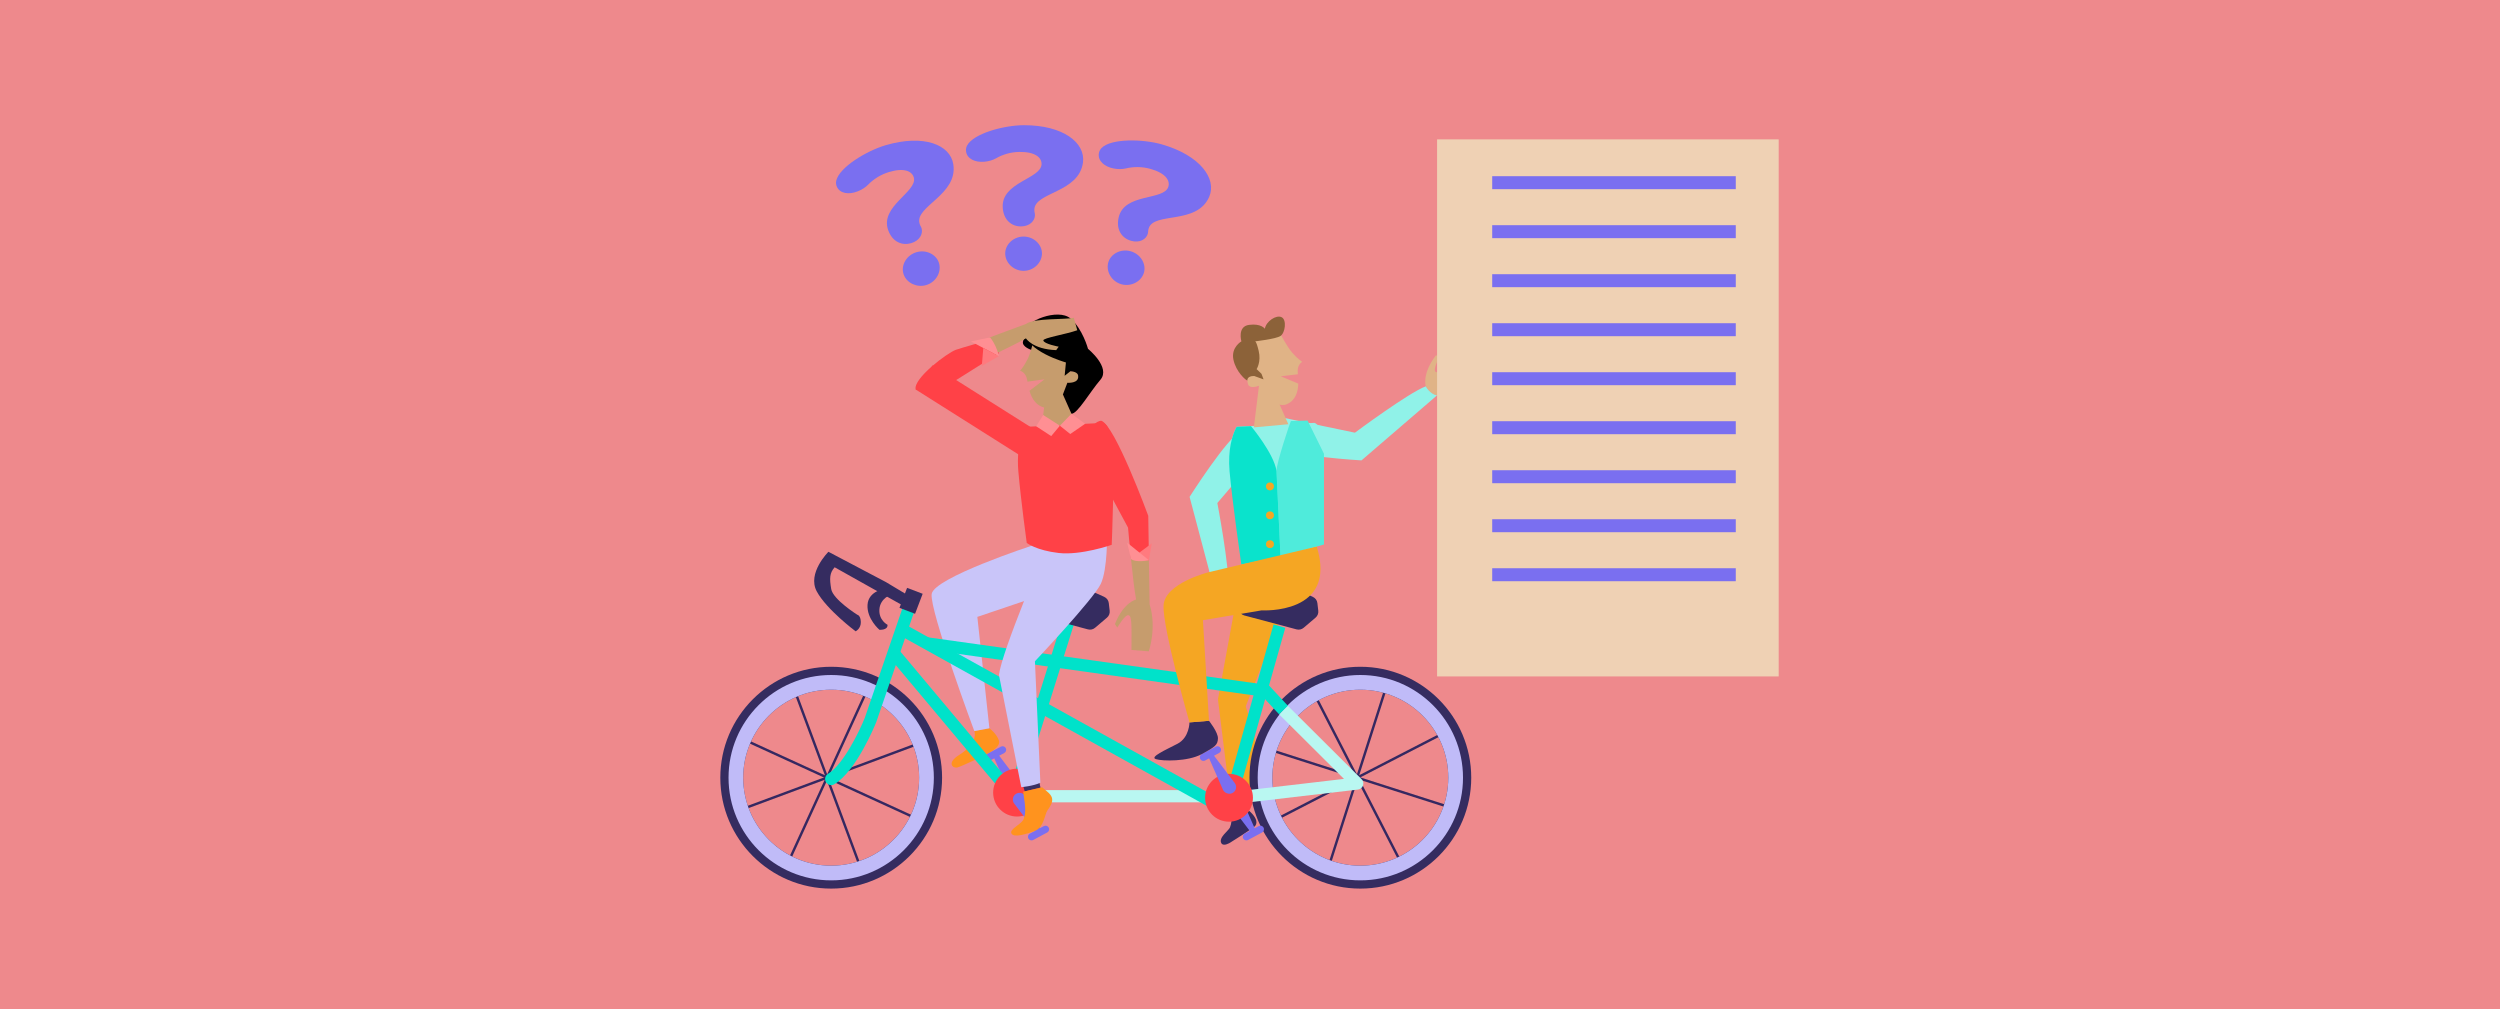 <?xml version="1.0" encoding="UTF-8"?>
<svg id="Capa_1" data-name="Capa 1" xmlns="http://www.w3.org/2000/svg" viewBox="0 0 1090 440">
  <defs>
    <style>
      .cls-1, .cls-2, .cls-3, .cls-4, .cls-5, .cls-6, .cls-7, .cls-8, .cls-9, .cls-10, .cls-11, .cls-12, .cls-13, .cls-14, .cls-15, .cls-16, .cls-17, .cls-18, .cls-19, .cls-20, .cls-21, .cls-22 {
        stroke-width: 0px;
      }

      .cls-2 {
        fill: #7a6ff0;
      }

      .cls-3 {
        fill: #4febdb;
      }

      .cls-4 {
        fill: #352c60;
      }

      .cls-5 {
        fill: #3a3164;
      }

      .cls-6 {
        fill: #352861;
      }

      .cls-7 {
        fill: #0ae3cc;
      }

      .cls-8 {
        fill: #c9c5f9;
      }

      .cls-9 {
        fill: #e0b386;
      }

      .cls-10 {
        fill: #c69c6d;
      }

      .cls-11 {
        fill: #c0bbf8;
      }

      .cls-12 {
        fill: #8c6239;
      }

      .cls-13 {
        fill: #b9f7f1;
      }

      .cls-14 {
        fill: #ff931e;
      }

      .cls-15 {
        fill: #ff7a7e;
      }

      .cls-16 {
        fill: #ff8f93;
      }

      .cls-17 {
        fill: #90f2e8;
      }

      .cls-18 {
        fill: #f5a623;
      }

      .cls-19 {
        fill: #ff4147;
      }

      .cls-20 {
        fill: #ee898c;
      }

      .cls-21 {
        fill: #efd1b4;
      }

      .cls-22 {
        fill: #00e2ca;
      }
    </style>
  </defs>
  <rect class="cls-20" width="1090" height="440"/>
  <g>
    <path class="cls-17" d="m577.25,197.82v.14c0,12.96-3.18,40.32-3.18,40.32l-27.79,7.82s-9.06-27.79-10.19-40.59c-.86-9.73,1.39-15.88,2.51-18.27l.07-.19.38-.72.14-.24,23.1-1.17c1.2-.05,2.73-.14,4.14-.22l1.32-.07,2.32-.12h.29l2.65-.14s2.73,0,3.99,8.8c.17,1.15.24,2.73.24,4.64Z"/>
    <path class="cls-4" d="m541.37,351.02s8.53,5.33,5.96,9.01c-.65.93-11.04,7.4-11.04,7.4,0,0-2.8,1.75-3.73.28-1.54-2.44,3.13-5.52,3.7-6.93,1.48-3.6.26-7.28-.41-8.25l5.52-1.52Z"/>
    <path class="cls-14" d="m424.8,318.74s2.17,4.89-6.66,10.45c-5.48,3.44-2.75,5.8-.9,5.46,1.85-.34,13.03-5.84,13.03-5.84,0,0,6.28-2.9,5.27-5.93-1.01-3.03-4.16-5.36-4.16-5.36l-6.57,1.22Z"/>
    <polygon class="cls-18" points="541.46 248.03 531.02 304.95 542.48 309.66 563.73 255.61 541.46 248.03"/>
    <path class="cls-18" d="m541.14,302.6s6.6,16.86,6.24,22.42-3.14,29.01-3.14,29.01l-6.94,1.66-6.27-50.73,10.12-2.35Z"/>
    <path class="cls-8" d="m450.1,237.84s-42.91,14.02-43.89,21.15,18.59,59.75,18.59,59.75l6.57-1.22-5.25-48.56,32.35-10.94-8.38-20.19Z"/>
    <g>
      <g>
        <path class="cls-4" d="m593.1,290.71c-26.67,0-48.33,21.69-48.33,48.36s21.67,48.36,48.33,48.36,48.36-21.69,48.36-48.36-21.69-48.36-48.36-48.36Zm0,86.72c-21.14,0-38.36-17.22-38.36-38.36s17.22-38.36,38.36-38.36,38.36,17.2,38.36,38.36-17.2,38.36-38.36,38.36Z"/>
        <path class="cls-4" d="m362.39,290.71c-26.64,0-48.33,21.69-48.33,48.36s21.69,48.36,48.33,48.36,48.36-21.69,48.36-48.36-21.69-48.36-48.36-48.36Zm0,86.72c-21.14,0-38.36-17.22-38.36-38.36s17.22-38.36,38.36-38.36,38.36,17.2,38.36,38.36-17.2,38.36-38.36,38.36Z"/>
      </g>
      <g>
        <rect class="cls-6" x="360.06" y="297.5" width="1.07" height="83.13" transform="translate(-95.53 146.85) rotate(-20.39)"/>
        <rect class="cls-6" x="319.03" y="338.53" width="83.13" height="1.07" transform="translate(-95.53 146.85) rotate(-20.39)"/>
        <rect class="cls-6" x="319.03" y="338.53" width="83.13" height="1.07" transform="translate(-97.85 525.67) rotate(-65.39)"/>
        <rect class="cls-6" x="360.06" y="297.5" width="1.07" height="83.13" transform="translate(-97.85 525.67) rotate(-65.39)"/>
      </g>
      <g>
        <rect class="cls-6" x="550.2" y="338.53" width="83.13" height="1.07" transform="translate(88.4 799.26) rotate(-72.25)"/>
        <rect class="cls-6" x="591.23" y="297.5" width="1.07" height="83.13" transform="translate(88.61 799.49) rotate(-72.27)"/>
        <rect class="cls-6" x="550.2" y="338.53" width="83.13" height="1.07" transform="translate(-89.57 308.54) rotate(-27.25)"/>
        <rect class="cls-6" x="591.23" y="297.5" width="1.07" height="83.13" transform="translate(-89.56 308.18) rotate(-27.22)"/>
      </g>
      <path class="cls-2" d="m438.51,326.17c.41.77.12,1.72-.64,2.13l-2.22,1.19,9.03,11.92c.39.52.6,1.16.59,1.81-.04,2.07-2.16,3.44-4.06,2.62l-.19-.08c-.73-.31-1.3-.91-1.57-1.65l-5.94-13.47-1.75.94c-.77.41-1.72.12-2.13-.64-.41-.77-.12-1.72.64-2.13l6.11-3.28c.77-.41,1.72-.12,2.13.64Z"/>
      <path class="cls-2" d="m542.03,365.59c-.41-.77-.12-1.72.64-2.13l2.22-1.19-9.03-11.92c-.39-.52-.6-1.16-.59-1.81.04-2.07,2.16-3.44,4.06-2.62l.19.08c.73.31,1.3.91,1.57,1.65l5.94,13.47,1.75-.94c.77-.41,1.72-.12,2.13.64.41.77.12,1.72-.64,2.13l-6.11,3.28c-.77.41-1.72.12-2.13-.64Z"/>
      <path class="cls-11" d="m593.1,294.3c-24.68,0-44.75,20.09-44.75,44.77s20.06,44.77,44.75,44.77,44.77-20.09,44.77-44.77-20.09-44.77-44.77-44.77Zm0,83.13c-21.14,0-38.36-17.22-38.36-38.36s17.22-38.36,38.36-38.36,38.36,17.2,38.36,38.36-17.2,38.36-38.36,38.36Z"/>
      <path class="cls-11" d="m362.39,294.3c-24.68,0-44.75,20.09-44.75,44.77s20.07,44.77,44.75,44.77,44.77-20.09,44.77-44.77-20.09-44.77-44.77-44.77Zm0,83.13c-21.14,0-38.36-17.22-38.36-38.36s17.22-38.36,38.36-38.36,38.36,17.2,38.36,38.36-17.2,38.36-38.36,38.36Z"/>
      <rect class="cls-13" x="441.96" y="344.49" width="82.14" height="5.33"/>
      <rect class="cls-22" x="503.7" y="311.32" width="85.16" height="5.33" transform="translate(95.79 754.51) rotate(-74.25)"/>
      <polygon class="cls-22" points="557.69 311.44 561.6 307.81 553.15 298.71 552.21 298.58 404.41 277.85 403.67 283.13 550.53 303.73 557.69 311.44"/>
      <rect class="cls-22" x="457.9" y="234.27" width="5.33" height="155.22" transform="translate(-35.71 563.08) rotate(-60.95)"/>
      <path class="cls-22" d="m362.4,342.32c.47,0,.94-.12,1.37-.38,9.67-5.8,17.87-26.1,18.22-26.96l.05-.12,18.31-53.29c.48-1.39-.26-2.91-1.65-3.39-1.39-.48-2.91.26-3.39,1.65l-18.29,53.23c-2.19,5.46-9.26,20.28-15.98,24.31-1.26.76-1.67,2.39-.91,3.66.5.83,1.38,1.29,2.29,1.29Z"/>
      <polygon class="cls-22" points="443.04 352.6 469.42 268.39 464.33 266.8 440.87 341.71 391.63 282.96 387.54 286.38 443.04 352.6"/>
      <path class="cls-13" d="m544.64,349.8l47.43-5.55c1.02-.12,1.87-.81,2.21-1.78.34-.97.09-2.04-.64-2.76l-32.12-31.97-3.76,3.78,28.21,28.08-41.95,4.91.62,5.3Z"/>
      <circle class="cls-19" cx="443.44" cy="345.58" r="10.43"/>
      <circle class="cls-19" cx="535.85" cy="347.83" r="10.43"/>
      <rect class="cls-4" x="393.61" y="257.28" width="7.27" height="9.33" transform="translate(675.43 647.99) rotate(-159.18)"/>
      <path class="cls-4" d="m395.65,259.42l-9.38-5.63-25.07-13.21s-9.38,9.31-5.1,17.26c4.28,7.96,16.96,17.41,16.96,17.41,0,0,2.33-1.13,2.26-4.05-.08-2.93-1.51-3.15-1.51-3.15,0,0-10.66-6.68-11.41-11.26-.75-4.58-.75-6.91,1.5-9.46l29.72,16.66,2.03-4.58Z"/>
      <path class="cls-4" d="m385.97,256.64s-7.36.9-7.73,7.06c-.38,6.15,5.18,10.88,5.18,10.88,0,0,3.75.3,3.53-2.18,0,0-3.9-1.94-3.53-6.79.38-4.85,5.18-6.42,5.18-6.42l-2.63-2.55Z"/>
      <path class="cls-4" d="m481.46,260.23l-4.51-2.02c-.56-.25-1.19-.35-1.8-.27l-23.91,2.94c-.75.09-1.45.43-1.99.97h0c-1.31,1.31-1.33,3.44-.03,4.77l.79.81c.43.44.96.75,1.55.91l22.8,6.07c1.08.29,2.22.03,3.07-.69l5.22-4.44c.86-.73,1.3-1.85,1.17-2.98l-.39-3.36c-.14-1.19-.89-2.21-1.98-2.7Z"/>
      <path class="cls-4" d="m572.41,260.23l-4.51-2.02c-.56-.25-1.19-.35-1.8-.27l-23.91,2.94c-.75.09-1.45.43-1.99.97h0c-1.31,1.31-1.33,3.44-.03,4.77l.79.81c.43.44.96.75,1.55.91l22.8,6.07c1.08.29,2.22.03,3.07-.69l5.22-4.44c.86-.73,1.3-1.85,1.17-2.98l-.39-3.36c-.14-1.19-.89-2.21-1.98-2.7Z"/>
      <path class="cls-2" d="m532.18,326.17c.41.77.12,1.72-.64,2.13l-2.22,1.19,9.03,11.92c.39.52.6,1.16.59,1.81-.04,2.07-2.16,3.44-4.06,2.62l-.19-.08c-.73-.31-1.3-.91-1.57-1.65l-5.94-13.47-1.75.94c-.77.41-1.72.12-2.13-.64-.41-.77-.12-1.72.64-2.13l6.11-3.28c.77-.41,1.72-.12,2.13.64Z"/>
      <path class="cls-2" d="m448.36,365.59c-.41-.77-.12-1.72.64-2.13l2.22-1.19-9.03-11.92c-.39-.52-.6-1.16-.59-1.81.04-2.07,2.16-3.44,4.06-2.62l.19.08c.73.31,1.3.91,1.57,1.65l5.94,13.47,1.75-.94c.77-.41,1.72-.12,2.13.64.41.77.12,1.72-.64,2.13l-6.11,3.28c-.77.41-1.72.12-2.13-.64Z"/>
    </g>
    <polygon class="cls-5" points="446.14 342.88 446.79 345.02 453.64 343.41 452.99 340.36 446.14 342.88"/>
    <path class="cls-8" d="m455.86,239.31s-19.04,44.41-20.32,54.99l9.74,48.92s5.3-.51,8.32-1.95l-2.37-52.95s25.66-27.22,28.72-33.76c3.06-6.54,2.71-21.95,2.71-21.95,0,0-20.99-7.21-26.8,6.7Z"/>
    <path class="cls-8" d="m450.1,237.84s9-6.62,19.76-7.06c11.52-.47-10.77,22.89-10.77,22.89l-10.84-5.63,1.85-10.2Z"/>
    <path class="cls-14" d="m454.41,343.23s-.06.1,1.89,1.67c2.8,2.25,3.59,4.15.39,8.42-1.17,1.56-1.51,7.46-5.47,8.95-3.96,1.49-9.23,3.09-10.24,1.11-1.01-1.98,4.6-4,5.38-6.41.79-2.41.99-4.16-.28-11.78l8.32-1.95Z"/>
    <path class="cls-4" d="m518.61,314.97s-.02,6.59-5.19,9.29c-5.16,2.69-12.35,5.84-9.43,6.73,2.92.9,13.82,1.11,19.94-2.18,6.11-3.28,6.95-4.11,7.09-6.8s-3.91-7.74-3.91-7.74l-8.51.7Z"/>
    <path class="cls-9" d="m626.57,172.37c-3.12-.46-4.91-3.94-4.91-3.94,0,0-1.86-5.21,4.37-13.47l1.86.11s-3.15,5.73-2.13,6.9c1.04,1.17,3.72-.61,13.65-6.72l4.45,6.16s-6.88,8.39-17.28,10.95Z"/>
    <path class="cls-17" d="m593.62,200.73s-30.6-1.72-35.26-5.85c0,0-8.55-4.97-.35-13.06l32.73,6.83s23.36-17.38,30.91-20.22c0,0,1.8,3.49,4.91,3.94l-32.95,28.36Z"/>
    <path class="cls-17" d="m551.88,194.58c-3.71-10.91-10.88-6.46-10.88-6.46-5.74,2.39-22.34,28.51-22.34,28.51l11.14,42.02c2.49-3.28,5.67-2.7,5.67-2.7.74-8.04-4.71-36.64-4.71-36.64l21.12-24.73Z"/>
    <path class="cls-10" d="m493.11,243.68c.66,6.59,1.51,13.91,2.23,17.71,0,0-5.42,1.1-9.23,10.71l1.04,1.53s3.27-5.67,4.81-5.41c1.54.28,1.42,3.49,1.36,15.17l7.55.59s3.58-10.27.36-20.48l-.32-19.26c-2.73.05-5.35-.18-7.82-.57Z"/>
    <path class="cls-19" d="m500.62,224.84s-14.52-39.57-20.46-41.4c0,0-4.85-.25-7.5,10.96l19.17,35.66s.54,6.39,1.29,13.62c2.46.39,5.08.62,7.82.57l-.3-19.41Z"/>
    <path class="cls-10" d="m448.02,156.64c1.6-3.3,2.96-9.52,2.96-9.52l13.92.18s.71,14.24,1.77,14.58c1.07.34,3.49-.97,3.46,3.02-.02,2.77-4.76,2-4.76,2,0,0-3.03,11.83-9.41,10.9-4.19-.61-6.11-4.07-7.11-7.4l6.59-5.04-7.47,1.05c-.04-.23-.07-.46-.11-.67-.59-3.62-3.12-4.09-3.12-4.09,0,0,1.66-1.71,3.25-5.01Z"/>
    <polygon class="cls-10" points="456.55 166.89 454.17 186.33 469.2 184.97 463.03 171.06 456.55 166.89"/>
    <path class="cls-9" d="m563.38,153.74c-2.39-2.79-5.29-8.46-5.29-8.46l-13.42,3.71s2.94,13.95,1.99,14.55c-.94.6-3.62-.05-2.58,3.8.72,2.68,5.11.73,5.11.73,0,0,5.94,10.67,11.87,8.15,3.9-1.66,4.88-5.49,4.99-8.96l-7.66-3.2,7.49-.88c-.02-.24-.04-.46-.06-.67-.35-3.65,1.98-4.75,1.98-4.75,0,0-2.03-1.23-4.42-4.01Z"/>
    <polygon class="cls-9" points="549.07 166.89 546.69 186.33 561.72 184.97 555.55 171.06 549.07 166.89"/>
    <path class="cls-15" d="m500.92,244.24s-6.08.41-7.82-.57l9.1-6.78-1.28,7.35Z"/>
    <path class="cls-16" d="m500.92,244.24s-5.77,1.28-7.82-.57l-1.67-7.07,9.48,7.64Z"/>
    <path class="cls-1" d="m466.68,161.87l-2.49,1.97.55-5.81s-17.87-4.98-17.87-13.51c0-4.57,14.44-10.23,19.8-5.71,5.36,4.52,7.7,13.28,7.7,13.28,0,0,10.03,8.11,5.41,13.48s-10.03,14.95-12.63,14.82l-3.73-8.41,1.95-5.1s5.15.45,4.69-3.02c0,0,.13-1.82-3.4-2Z"/>
    <path class="cls-1" d="m450.57,148.84l-1.02,3.67s-3.89-1.26-3.56-3.45c.34-2.19,3.48-4.54,3.48-4.54l1.09,4.32Z"/>
    <path class="cls-19" d="m447.11,186.11s-4.24,6.62-3.11,19.41c1.12,12.79,3.66,31.2,3.66,31.2,0,0,4.15,3.25,13.92,4.38,9.76,1.12,23.13-3.56,23.13-3.56,0,0,1.5-35.56.22-44.36-1.29-8.8-4.01-8.8-4.01-8.8l-33.8,1.73Z"/>
    <polygon class="cls-16" points="454.83 180.94 462.11 185.61 458.32 190.14 451.79 185.87 454.83 180.94"/>
    <polygon class="cls-16" points="467.17 180.4 462.11 185.61 466.62 189.24 473.12 184.77 467.17 180.4"/>
    <path class="cls-3" d="m577.25,197.82v39.57l-18.94,5.35-1.75-37.45c-.12-3.13,6.08-21.68,6.27-21.71,1.2-.05,7.28-.21,7.28-.21l7.14,14.46Z"/>
    <path class="cls-7" d="m558.31,242.74l-17.1,3.37s-3.99-27.79-5.12-40.59c-.86-9.73,1.39-15.88,2.51-18.27l.07-.19.38-.72.14-.24,6.24-.31s9.93,11.86,11.12,19.49l1.75,37.45Z"/>
    <path class="cls-18" d="m574.08,238.3l-47.19,11.21s-19.08,4.78-19.58,14.45c-.5,9.67,11.3,51.01,11.3,51.01l8.51-.7-2.64-43.87,25.62-4.28s33.33,2.02,23.99-27.82Z"/>
    <circle class="cls-18" cx="553.7" cy="212.07" r="1.73"/>
    <circle class="cls-18" cx="553.7" cy="224.67" r="1.73"/>
    <circle class="cls-18" cx="553.7" cy="237.26" r="1.73"/>
    <path class="cls-12" d="m546.84,163.94l4.07,1.47-.9-2.43-2.13-2.04s2.06-3.13.91-7.95c-1.15-4.82-1.68-4.15-1.68-4.15,0,0,9.18-1.01,11.2-2.36,2.03-1.35,2.81-7.07.45-8.19-2.36-1.12-6.73,1.8-7.29,5.05,0,0-1.57-2.39-6.85-1.7-5.27.69-3.37,7.2-3.37,7.2,0,0-4.6,2.58-3.48,7.97,1.12,5.39,5.52,9.09,6.07,9.09,0,0-.27-2.02,2.99-1.96Z"/>
    <g>
      <path class="cls-19" d="m433.18,147.62s-14.87,4.33-16.42,4.89c-3.82,1.38-18.72,12.56-17.53,17.31l12.69-1,23.62-14.83-2.35-6.37Z"/>
      <polygon class="cls-19" points="406.67 159.25 399.23 169.82 445.98 199.36 454.17 189.24 406.67 159.25"/>
    </g>
    <path class="cls-10" d="m447.31,147.52c-2.9,1.69-8.29,4.35-13.58,6.87-.84-2.48-1.96-4.79-3.24-6.91l16.85-6.25c3.52-2.64,17.44-1.79,20.82-2.7l1.53,5.46c-4.95,1.77-14.97,3.34-14.8,4.44.27,1.54,6.7,2.72,6.7,2.72l-1.09,1.51c-10.34-.39-13.18-5.14-13.18-5.14Z"/>
    <path class="cls-16" d="m431.66,147.11l-8.34,1.75,12.17,6.43s-.3-1.85-1.47-4.38c-1.18-2.53-2.36-3.8-2.36-3.8Z"/>
    <polygon class="cls-15" points="435.49 155.3 428.07 159.52 428.72 151.72 435.49 155.3"/>
    <rect class="cls-21" x="626.57" y="60.77" width="148.94" height="234.15"/>
    <rect class="cls-2" x="650.6" y="76.82" width="106.2" height="5.66"/>
    <rect class="cls-2" x="650.6" y="98.18" width="106.2" height="5.66"/>
    <rect class="cls-2" x="650.6" y="119.55" width="106.2" height="5.66"/>
    <rect class="cls-2" x="650.6" y="140.92" width="106.2" height="5.66"/>
    <rect class="cls-2" x="650.6" y="162.28" width="106.2" height="5.66"/>
    <rect class="cls-2" x="650.6" y="183.65" width="106.2" height="5.66"/>
    <rect class="cls-2" x="650.6" y="205.02" width="106.2" height="5.66"/>
    <rect class="cls-2" x="650.6" y="226.38" width="106.2" height="5.66"/>
    <rect class="cls-2" x="650.6" y="247.75" width="106.2" height="5.66"/>
    <g>
      <path class="cls-2" d="m400.88,97.33c.31,1.16.72,1.43.96,2.32.59,2.23-.73,5.21-4.53,6.36-3.91,1.17-8.23-.43-10.09-5.74-3.62-10.37,12.77-16.62,11.22-22.8-.7-2.77-4.14-4.49-10.85-2.46-3.66,1.11-6.77,3.13-9.13,5.55-1.18,1.21-2.82,2.21-4.58,2.9-3.76,1.47-7.7.97-9.02-2.08-.37-.85-.46-1.71-.26-2.6,1.34-5.89,13.3-13.05,21.57-15.48,16.67-4.88,28.14-.17,29.47,8.31,2.09,13.31-16.7,18.3-14.74,25.71Zm2.92,26.97c-4.02,1.18-8.48-.86-9.82-4.69-1.34-3.83,1.19-8.36,5.61-9.65,4.41-1.3,8.96,1.14,9.91,5.09.95,3.95-1.67,8.07-5.69,9.25Z"/>
      <path class="cls-2" d="m450.97,91.37c-.03,1.2.29,1.58.27,2.5-.06,2.31-2.13,4.81-6.06,4.85-4.04.04-7.7-2.71-8-8.33-.59-10.96,16.71-12.41,16.94-18.78.1-2.86-2.71-5.46-9.65-5.37-3.78.05-7.29,1.12-10.19,2.78-1.45.83-3.27,1.33-5.13,1.5-3.96.35-7.54-1.23-7.95-4.53-.12-.92.03-1.77.46-2.57,2.87-5.28,16.14-8.8,24.67-8.83,17.2-.05,26.93,7.64,25.86,16.16-1.68,13.37-21.04,12.96-21.21,20.61Zm-4.65,26.72c-4.15.02-7.82-3.19-8.04-7.24-.22-4.05,3.42-7.69,7.97-7.71,4.55-.02,8.22,3.58,8.04,7.64-.19,4.06-3.82,7.29-7.97,7.31Z"/>
      <path class="cls-2" d="m500.83,99.57c-.36,1.15-.15,1.6-.43,2.48-.69,2.2-3.41,4.01-7.23,2.95-3.92-1.09-6.7-4.75-5.43-10.23,2.47-10.7,19.65-7.24,21.64-13.29.89-2.72-1.13-6.01-7.88-7.87-3.68-1.02-7.37-.96-10.63-.17-1.63.39-3.53.37-5.37.01-3.91-.76-6.92-3.28-6.4-6.56.14-.91.53-1.69,1.15-2.34,4.22-4.27,18-3.97,26.28-1.61,16.69,4.77,24.1,14.98,20.69,22.85-5.35,12.37-24.1,6.47-26.39,13.78Zm-11.93,24.36c-4.03-1.15-6.68-5.25-5.77-9.2.91-3.96,5.44-6.43,9.86-5.18,4.42,1.26,6.99,5.76,5.68,9.6-1.31,3.85-5.75,5.92-9.77,4.78Z"/>
    </g>
  </g>
</svg>